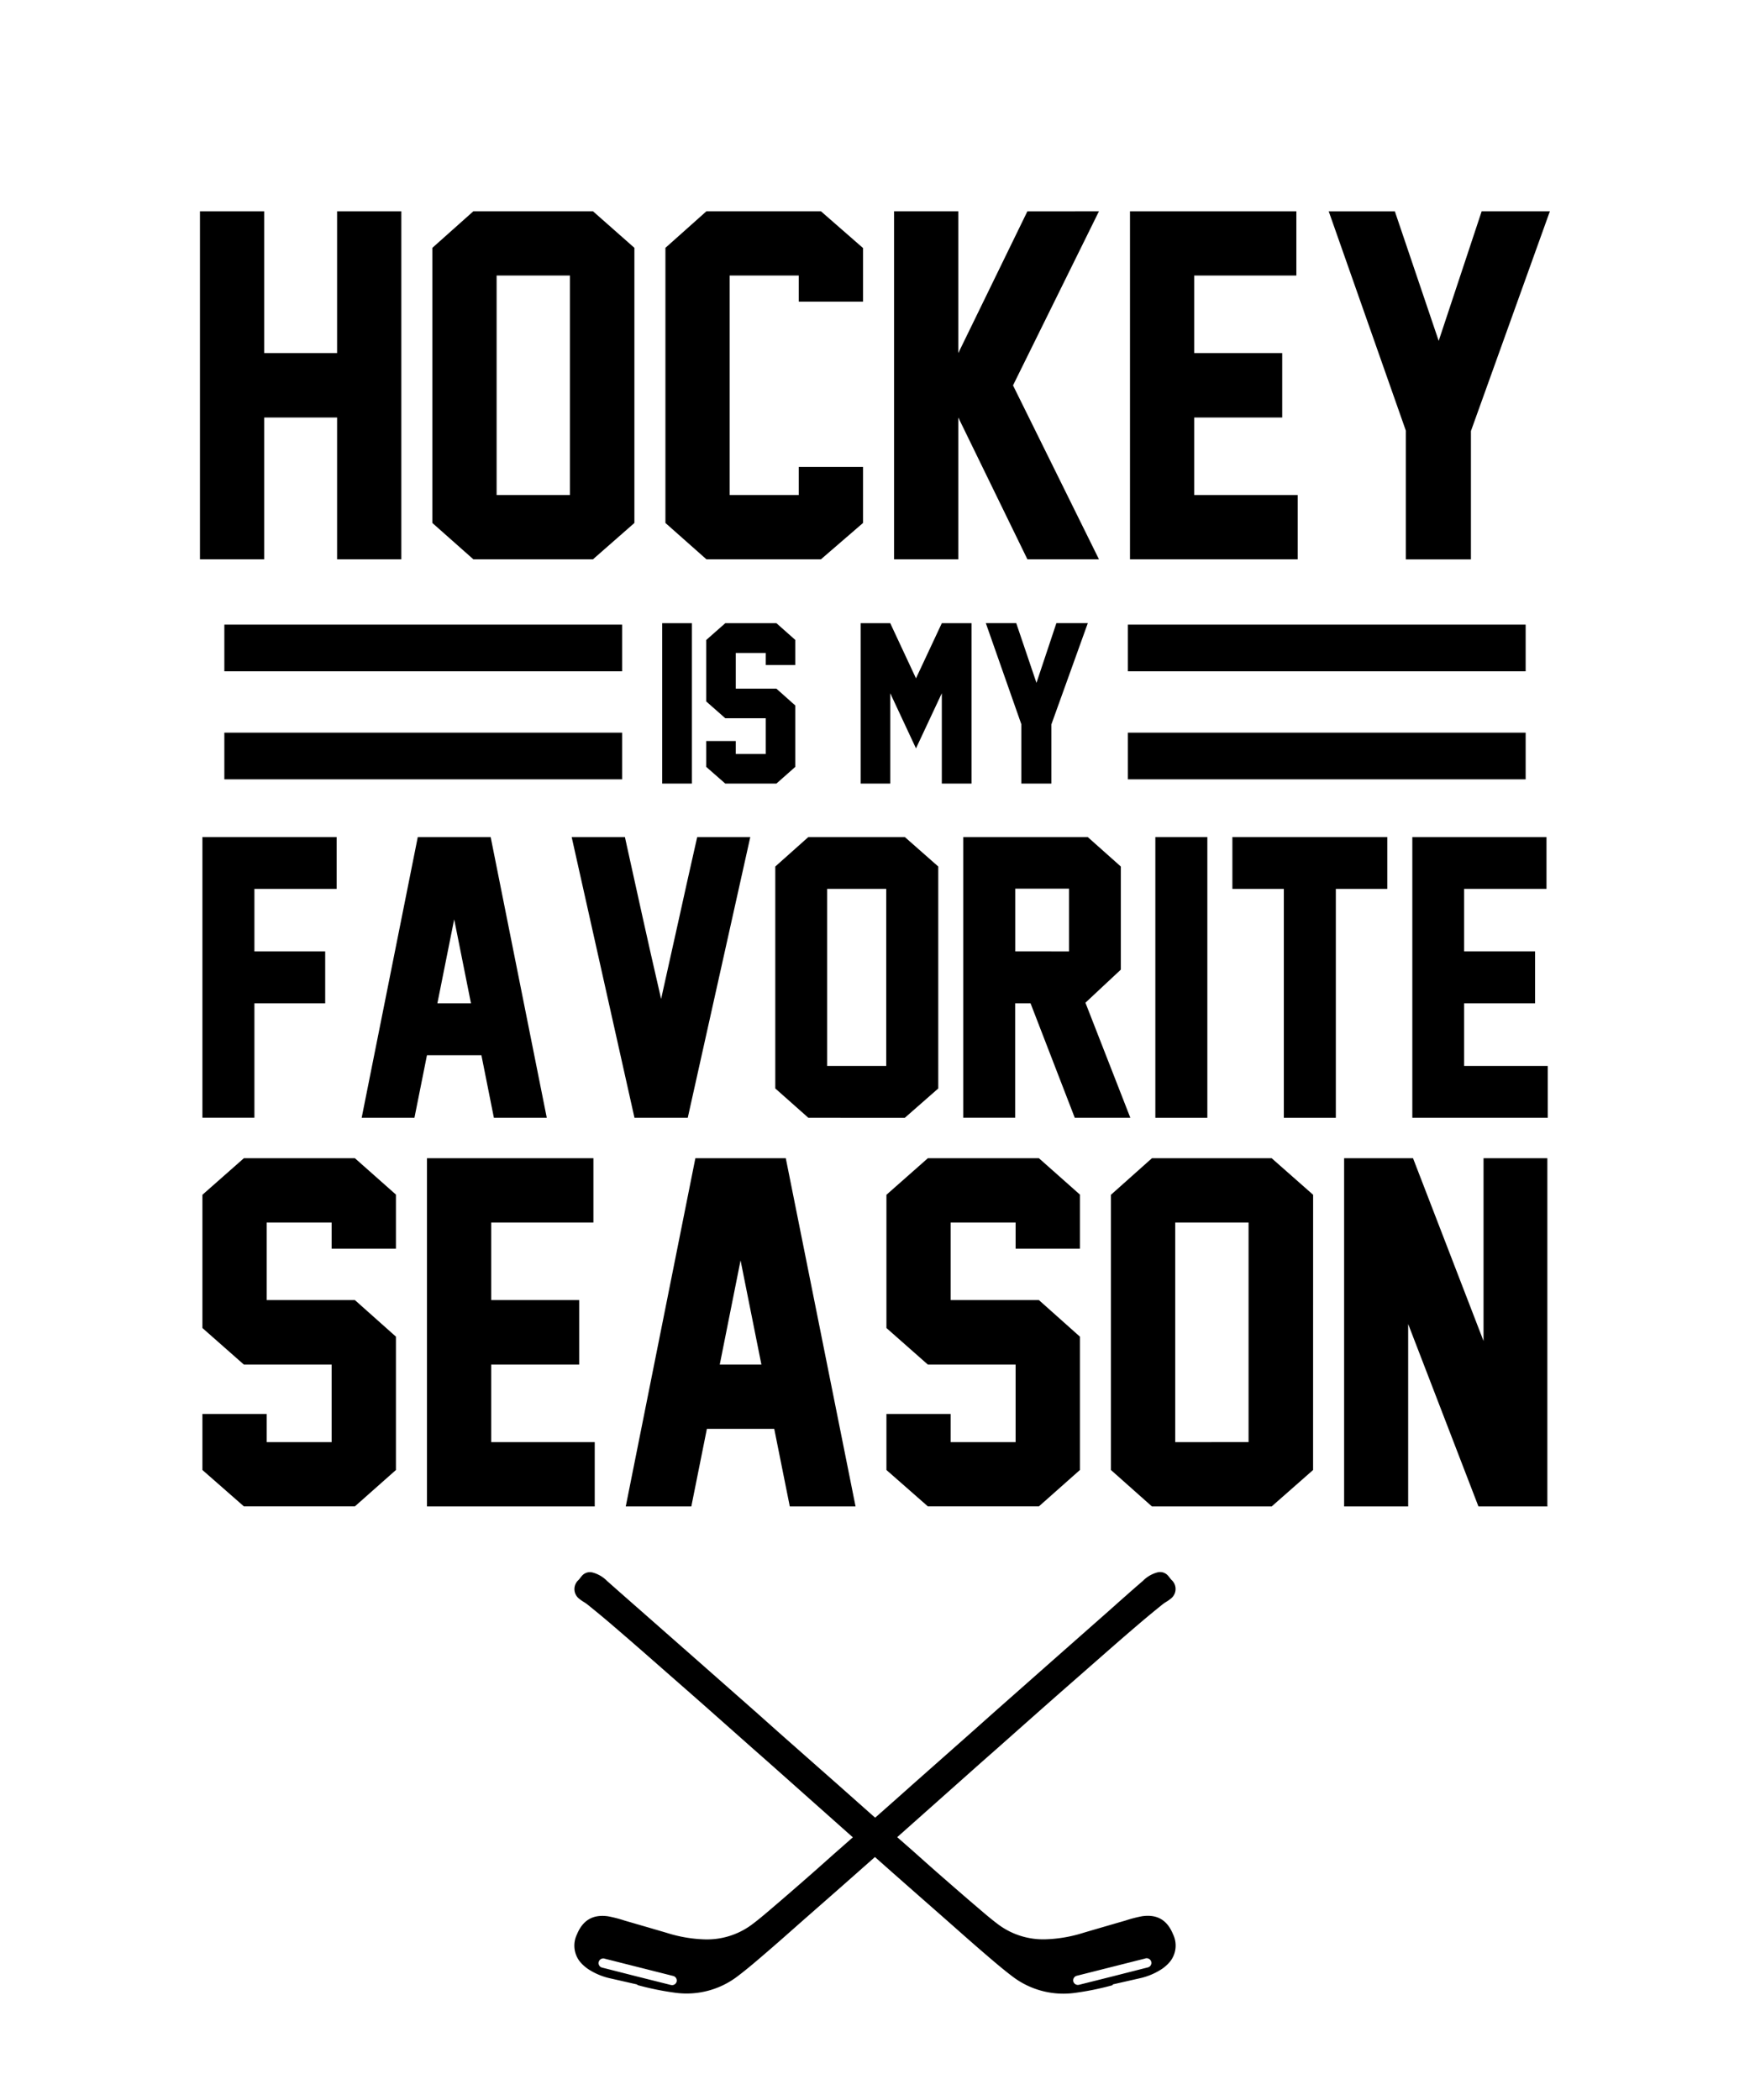 <svg viewBox="0 0 450 540" xmlns="http://www.w3.org/2000/svg" data-sanitized-data-name="Layer 1" data-name="Layer 1" id="Layer_1"><path d="M163.91,510.31l-6.81-1.55a17,17,0,0,1-5.31-2.08,10,10,0,0,1-2.66-2.25,6.63,6.63,0,0,1-.78-7c1.49-3.63,4.08-5.22,8-4.67a32.9,32.9,0,0,1,4.31,1.12q5.37,1.55,10.72,3.12a35.86,35.86,0,0,0,9.54,1.69,19.38,19.38,0,0,0,12.22-3.65c1.9-1.4,3.7-2.95,5.49-4.48,3.15-2.68,6.27-5.4,9.38-8.12,2.53-2.21,5-4.45,7.54-6.68,2.83-2.49,5.68-5,8.5-7.48,3.49-3.08,7-6.18,10.44-9.26l13.39-11.85c2.89-2.55,5.76-5.13,8.64-7.68L270.65,427l14.17-12.5c3-2.67,6-5.35,9.08-8a8.16,8.16,0,0,1,3.72-2.17,2.7,2.7,0,0,1,2.71.82c.32.35.58.76.9,1.1a3.13,3.13,0,0,1-.26,4.9c-.63.53-1.4.9-2.05,1.42-1.92,1.55-3.82,3.11-5.7,4.71q-4.22,3.6-8.38,7.25l-9.28,8.14q-4.67,4.09-9.31,8.2t-9.54,8.46c-1.81,1.6-3.64,3.2-5.45,4.81l-8.42,7.49-10.38,9.23c-2.88,2.56-5.75,5.13-8.64,7.69s-5.6,4.95-8.4,7.42l-8.51,7.47c-3.16,2.78-6.3,5.59-9.5,8.34-2.5,2.15-5,4.32-7.62,6.31a21.6,21.6,0,0,1-16.1,4.34,72.92,72.92,0,0,1-9.82-2Zm8.15,0a4.37,4.37,0,0,0,.52.12,1.2,1.2,0,0,0,1.43-.94,1.22,1.22,0,0,0-.93-1.39l-7.92-2-9.59-2.42a1.21,1.21,0,0,0-1.55.64,1.19,1.19,0,0,0,.87,1.65l8.84,2.25h0Z"></path><path d="M286.13,510.47a72.92,72.92,0,0,1-9.82,2,21.6,21.6,0,0,1-16.1-4.34c-2.63-2-5.12-4.16-7.62-6.31-3.2-2.75-6.34-5.56-9.5-8.34L234.58,486c-2.8-2.47-5.61-4.94-8.4-7.42s-5.76-5.13-8.64-7.69l-10.38-9.23-8.42-7.49c-1.81-1.61-3.64-3.21-5.45-4.81q-4.77-4.23-9.54-8.46t-9.31-8.2l-9.28-8.14q-4.17-3.64-8.38-7.25c-1.88-1.6-3.78-3.16-5.7-4.71-.65-.52-1.42-.89-2.05-1.42a3.13,3.13,0,0,1-.26-4.9c.32-.34.58-.75.9-1.1a2.7,2.7,0,0,1,2.71-.82,8.16,8.16,0,0,1,3.72,2.17c3,2.66,6.05,5.34,9.08,8L179.35,427l14.18,12.5c2.88,2.55,5.75,5.13,8.64,7.68L215.56,459c3.48,3.08,6.95,6.18,10.44,9.26,2.82,2.5,5.67,5,8.5,7.48,2.51,2.23,5,4.47,7.54,6.68,3.11,2.72,6.23,5.44,9.38,8.12,1.79,1.53,3.59,3.08,5.49,4.48a19.38,19.38,0,0,0,12.22,3.65,35.86,35.86,0,0,0,9.54-1.69q5.35-1.57,10.72-3.12a32.9,32.9,0,0,1,4.31-1.12c3.87-.55,6.46,1,7.95,4.67a6.63,6.63,0,0,1-.78,7,10,10,0,0,1-2.66,2.25,17,17,0,0,1-5.31,2.08l-6.81,1.55Zm.13-2.3h0l8.84-2.25a1.19,1.19,0,0,0,.87-1.65,1.21,1.21,0,0,0-1.55-.64l-9.59,2.42-7.92,2a1.22,1.22,0,0,0-.93,1.39,1.2,1.2,0,0,0,1.43.94,4.37,4.37,0,0,0,.52-.12Z"></path><path d="M103.2,143.82H86.68V107.36H67.94v36.46H51.42V54.33H67.94V90.79H86.68V54.33H103.2Z"></path><path d="M163.13,134.48l-10.65,9.34H121.72l-10.54-9.34V63.73l10.54-9.4h30.76l10.65,9.4Zm-16.57-7.18V70.85H127.7V127.3Z"></path><path d="M221.92,134.48l-10.82,9.34H181.65l-10.54-9.34V63.73l10.54-9.4H211.1l10.82,9.45V77.57H205.4V70.85H187.63V127.3H205.4v-7.23h16.52Z"></path><path d="M282.59,54.33,260.49,99.1l22.1,44.72h-18.4l-17.77-36.46v36.46H229.9V54.33h16.52V90.79l17.77-36.46Z"></path><path d="M333.69,143.82H290.57V54.33h42.78V70.85H307.09V90.79h22.62v16.57H307.09V127.3h26.6Z"></path><path d="M378.24,110.84v33H361.5V110.73l-19.83-56.4h17l11.28,33.32L381,54.33h17.54Z"></path><path d="M177.92,201.49h-7.64V160.25h7.64Z"></path><path d="M204.51,197.19l-4.86,4.3H186.5l-4.91-4.3v-6.64h7.61v3.33h7.7v-9.19H186.5l-4.91-4.33V164.58l4.91-4.33h13.15l4.86,4.31V171H196.9v-3.1h-7.7v9.19h10.45l4.86,4.33Z"></path><path d="M249.82,201.49h-7.64V178.26l-6.64,14.18-6.62-14.18v23.23h-7.61V160.25h7.61l6.62,14.18,6.64-14.18h7.64Z"></path><path d="M270.35,186.29v15.2h-7.72V186.24l-9.13-26h7.82l5.2,15.36,5.12-15.36h8.08Z"></path><path d="M86.56,228.57H65.42v16.08h18.2V258H65.42v29.41H52.05V215.24H86.56Z"></path><path d="M127,287.43l-3.21-16.09h-14l-3.22,16.09H93l14.43-72.19h18.74l14.43,72.19ZM121.11,258l-4.32-21.6L112.47,258Z"></path><path d="M170,256.87q3-13.37,4.71-21.18t4.57-20.45h13.65l-16.08,72.19h-13.7L147,215.24h13.69q2.81,12.69,4.52,20.47T170,256.87Z"></path><path d="M241.27,279.89l-8.6,7.54H207.86l-8.5-7.54V222.82l8.5-7.58h24.81l8.6,7.58Zm-13.38-5.79V228.57h-15.2V274.1Z"></path><path d="M290.66,287.43H276.37L265,258h-3.95v29.41H247.7V215.24h32l8.51,7.58v26.52l-9.1,8.5Zm-29.59-42.78H274.9V228.52H261.07Z"></path><path d="M310.46,287.43H297.09V215.24h13.37Z"></path><path d="M356.73,228.57H343.5v58.86H330.13V228.57H316.9V215.24h39.83Z"></path><path d="M398,287.43H363.17V215.24h34.5v13.33H376.49v16.08h18.24V258H376.49V274.1H398Z"></path><path d="M101.81,378l-10.55,9.35H62.71L52.05,378V363.6H68.58v7.24h16.7V350.89H62.71l-10.66-9.4V307.23l10.66-9.4H91.26l10.55,9.35v13.9H85.28v-6.72H68.58v19.95H91.26l10.55,9.4Z"></path><path d="M152.93,387.37H109.79V297.83h42.8v16.53H126.31v19.95h22.63v16.58H126.31v19.95h26.62Z"></path><path d="M203.09,387.37l-4-19.95H181.77l-4,19.95H160.91l17.9-89.54h23.25L220,387.37Zm-7.3-36.48-5.36-26.79-5.35,26.79Z"></path><path d="M277.69,378l-10.54,9.35H238.59L227.94,378V363.6h16.52v7.24h16.7V350.89H238.59l-10.65-9.4V307.23l10.65-9.4h28.56l10.54,9.35v13.9H261.16v-6.72h-16.7v19.95h22.69l10.54,9.4Z"></path><path d="M337.65,378,327,387.37H296.21L285.67,378V307.23l10.54-9.4H327l10.66,9.4Zm-16.59-7.18V314.36H302.2v56.48Z"></path><path d="M380.17,387.37,362.1,340.46v46.91H345.63V297.83h17.72l18.13,47v-47h16.41v89.42l.06.12Z"></path><rect height="12" width="102.28" y="160.62" x="290.03"></rect><rect height="12" width="102.28" y="188.4" x="290.03"></rect><rect height="12" width="102.28" y="160.62" x="57.69"></rect><rect height="12" width="102.28" y="188.4" x="57.69"></rect></svg>